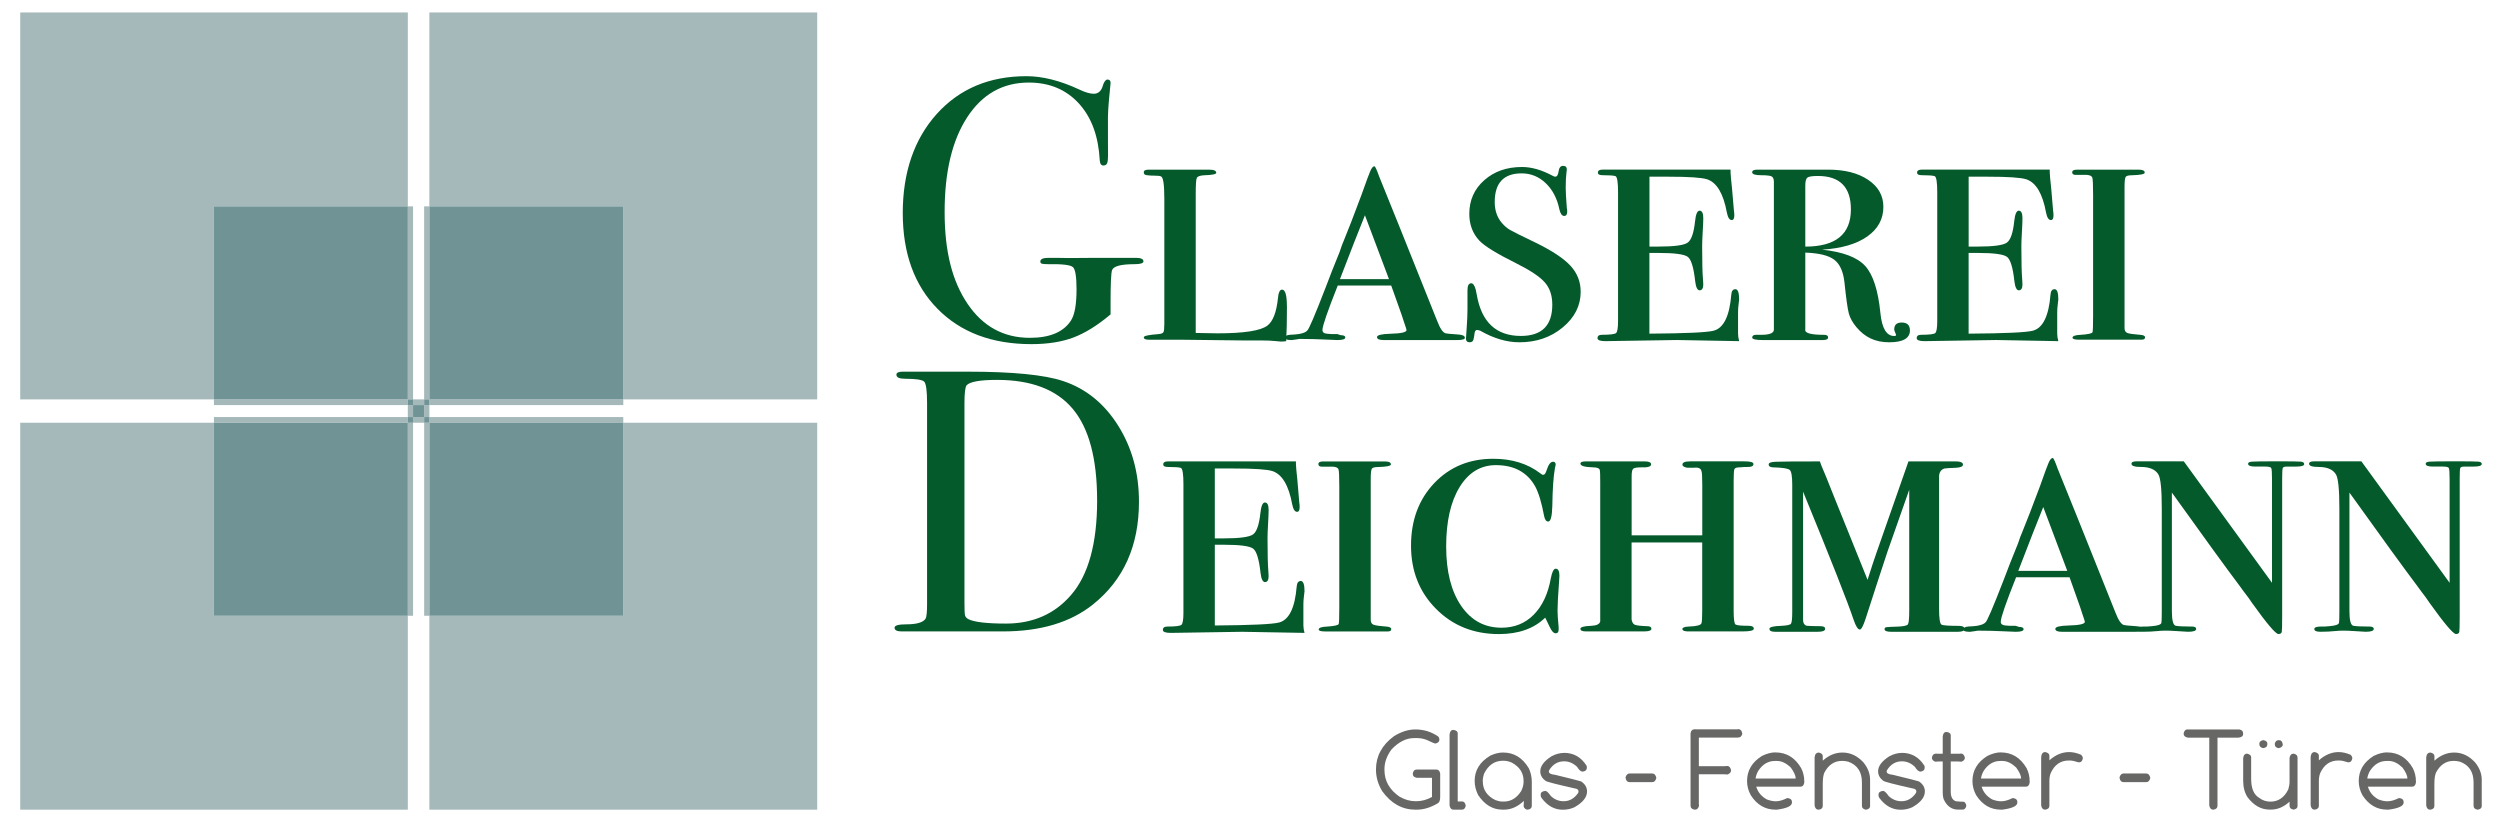 <?xml version="1.0" encoding="UTF-8"?><svg id="Ebene_1" xmlns="http://www.w3.org/2000/svg" xmlns:xlink="http://www.w3.org/1999/xlink" viewBox="0 0 863.61 284.39"><defs><style>.cls-1{fill:none;}.cls-2{fill:#a5b8ba;}.cls-3{clip-path:url(#clippath-1);}.cls-4{clip-path:url(#clippath-2);}.cls-5{fill:#676766;}.cls-6{fill:#045a2b;}.cls-7{fill:#709495;}.cls-8{clip-path:url(#clippath);}</style><clipPath id="clippath"><rect class="cls-1" x="6.91" y="4.3" width="850.39" height="275.39"/></clipPath><clipPath id="clippath-1"><rect class="cls-1" x="6.98" y="4.3" width="850.32" height="275.39"/></clipPath><clipPath id="clippath-2"><rect class="cls-1" x="6.91" y="4.3" width="850.39" height="275.39"/></clipPath></defs><g class="cls-8"><path class="cls-6" d="M395,90.28c0,.65-1.03.98-3.1.98-4.65,0-7.23.68-7.74,2.05-.35.94-.52,4.67-.52,11.18v4.11c-4.47,3.78-8.74,6.43-12.78,7.97-4.05,1.54-8.91,2.31-14.59,2.31-13.6,0-24.4-4.07-32.41-12.2-8-8.13-12.01-19.17-12.01-33.11s3.92-25.52,11.75-34.21c7.83-8.69,18.16-13.04,30.99-13.04,5.59,0,11.7,1.55,18.33,4.65,1.97.94,3.61,1.42,4.91,1.42,1.63,0,2.71-1.03,3.23-3.1.43-1.2.94-1.81,1.54-1.81.69,0,1.04.39,1.04,1.17,0,.09-.08.9-.23,2.45-.54,5.08-.76,8.82-.68,11.23v6.97c.08,3.53.04,5.73-.13,6.59-.17.86-.64,1.29-1.42,1.29s-1.21-.61-1.29-1.81c-.43-8.3-2.84-14.85-7.23-19.65-4.39-4.79-10.15-7.2-17.3-7.2-8.95,0-16.03,3.99-21.24,11.97-5.21,7.99-7.81,18.89-7.81,32.7s2.65,23.97,7.94,31.79c5.3,7.81,12.46,11.72,21.5,11.72,6.89,0,11.62-1.99,14.2-5.97,1.29-1.99,1.93-5.58,1.93-10.77,0-4.32-.41-6.87-1.22-7.66-.82-.78-3.64-1.12-8.46-1.04-1.21,0-1.98-.06-2.32-.17-.34-.12-.51-.37-.51-.75,0-.84.94-1.27,2.84-1.27h2.32c1.89.09,6.63.09,14.2,0h13.68c1.72,0,2.58.41,2.58,1.22"/><path class="cls-6" d="M444.57,105.72c0,4.82-.09,8.87-.26,12.14-.52.09-1.17.13-1.94.13-.08,0-.75-.06-2-.19-1.25-.13-2.86-.19-4.84-.19h-6.07l-22.07-.26h-10.59c-1.12,0-1.68-.28-1.68-.84,0-.48,1.68-.84,5.03-1.09.94-.08,1.53-.3,1.74-.65.22-.34.32-1.29.32-2.85v-43.35c0-4.82-.38-7.37-1.16-7.63-.34-.17-1.1-.26-2.26-.26s-1.92-.05-2.26-.13c-.95,0-1.42-.34-1.42-1.03,0-.61.56-.91,1.68-.91h20.9c1.64,0,2.46.37,2.46,1.09,0,.48-1.42.77-4.26.85-1.37.09-2.19.39-2.45.9-.26.52-.38,2.38-.38,5.56v48.01c3.43.09,5.91.13,7.45.13,9.26,0,15.04-.9,17.35-2.71,1.88-1.46,3.08-4.56,3.59-9.29.17-2.07.65-3.1,1.42-3.1,1.12,0,1.68,1.89,1.68,5.68"/><path class="cls-6" d="M506.02,116.69c0,.52-.86.78-2.58.78h-25.44c-1.55,0-2.32-.34-2.32-1.03s1.55-1.07,4.65-1.15c3.7-.09,5.55-.51,5.55-1.28,0-.17-.26-.98-.77-2.43-.17-.68-1.16-3.55-2.97-8.59l-1.56-4.36h-18.46c-3.52,8.86-5.29,13.99-5.29,15.36,0,.77.51,1.21,1.55,1.29l1.68.13h1.93l1.17.38c1.03,0,1.55.26,1.55.78,0,.6-.9.9-2.71.9-.26,0-1.79-.06-4.58-.19-2.8-.13-5.28-.19-7.43-.19h-1.16l-1.17.19-1.42.19h-.26c-1.37,0-2.06-.26-2.06-.78,0-.61.56-.95,1.68-1.04,1.55-.08,2.58-.17,3.1-.26,1.46-.26,2.41-.64,2.84-1.16.52-.26,2.63-5.18,6.33-14.76,1.46-3.88,2.88-7.51,4.26-10.87.51-1.21.86-2.11,1.03-2.72.17-.6.52-1.51,1.03-2.71,1.46-3.54,3.53-8.89,6.2-16.05l1.95-5.42.9-2.32c.51-1.29,1.03-1.94,1.55-1.94.25,0,.81,1.21,1.67,3.62,2.59,6.29,9.25,22.9,20.01,49.83,1.03,2.67,2.02,4.09,2.97,4.26.26.09,1.64.22,4.14.39,1.63.08,2.45.47,2.45,1.16M479.81,96.42l-8.3-22.06c-2.09,5.16-4.97,12.51-8.63,22.06h16.93Z"/><path class="cls-6" d="M546.04,100.76c0,4.8-2.07,8.91-6.2,12.34-4.13,3.43-9.12,5.14-14.97,5.14-4.39,0-8.91-1.34-13.56-4.01-.52-.16-.86-.25-1.04-.25-.51,0-.82.41-.9,1.22-.09.82-.22,1.53-.38,2.13-.17.61-.61.91-1.29.91-.86,0-1.29-.44-1.29-1.29,0-.17.08-1.46.26-3.87.17-2.41.26-4.47.26-6.2v-6.58c0-1.63.43-2.45,1.29-2.45s1.5,1.34,1.93,4c1.64,9.47,6.72,14.2,15.23,14.2,7.23,0,10.85-3.6,10.85-10.79,0-3.18-.86-5.74-2.59-7.71-1.72-1.97-5.07-4.2-10.07-6.69-6.54-3.25-10.71-5.82-12.52-7.71-2.32-2.49-3.49-5.57-3.49-9.26,0-4.71,1.72-8.59,5.16-11.63,3.44-3.05,7.79-4.57,13.04-4.57,3.27,0,6.75.99,10.46,2.97.43.26.77.38,1.03.38.6,0,.99-.62,1.16-1.87.17-1.25.69-1.87,1.55-1.87s1.29.43,1.29,1.29c0,.17-.05.52-.13,1.04-.17,1.38-.26,3.14-.26,5.29,0,1.29.13,3.62.39,6.97.09.34.13.73.13,1.16,0,1.04-.34,1.55-1.03,1.55-.77,0-1.33-.76-1.68-2.3-.77-3.75-2.35-6.76-4.71-9.02-2.37-2.26-5.14-3.39-8.33-3.39-6.19,0-9.29,3.3-9.29,9.9,0,2.91.82,5.31,2.45,7.2.86,1.03,1.81,1.84,2.84,2.44,1.03.6,4.04,2.1,9.04,4.5,5.59,2.74,9.55,5.38,11.87,7.91,2.32,2.53,3.49,5.51,3.49,8.93"/><path class="cls-6" d="M600.78,103.45c0,.09-.06.64-.19,1.64-.13,1.01-.19,1.9-.19,2.69v7.48c0,.79.13,1.65.38,2.59l-21.54-.39-24.66.39c-1.82,0-2.73-.34-2.73-1.03,0-.78.52-1.17,1.55-1.17,2.76,0,4.37-.2,4.84-.58.47-.38.71-1.78.71-4.19v-44.41c0-3.53-.3-5.4-.9-5.62-.61-.22-2.11-.33-4.52-.33-1.03,0-1.55-.3-1.55-.9,0-.69.56-1.03,1.68-1.03h44.15v.89l.13,1.91c.17,1.27.52,5.09,1.04,11.45.08.43.13.94.13,1.53,0,1.1-.3,1.65-.9,1.65-.77,0-1.33-.86-1.67-2.59-1.2-6.54-3.47-10.37-6.82-11.49-1.89-.6-6.34-.9-13.36-.9h-6.56v24.14h3.08c5.46,0,8.83-.45,10.11-1.36,1.28-.9,2.14-3.37,2.56-7.42.26-2.41.77-3.62,1.55-3.62.86,0,1.29.86,1.29,2.59,0,1.03-.07,2.62-.2,4.77-.13,2.16-.19,3.79-.19,4.91,0,5.59.1,9.43.29,11.49.06.69.1,1.25.1,1.68,0,1.38-.43,2.07-1.28,2.07-.76,0-1.28-1.08-1.53-3.23-.51-4.65-1.36-7.43-2.55-8.33-1.19-.9-4.54-1.35-10.06-1.35h-3.19v27.88c12.6-.08,20.01-.43,22.24-1.03,3.43-.94,5.44-5.08,6.04-12.39.08-1.29.55-1.94,1.42-1.94s1.29,1.18,1.29,3.55"/><path class="cls-6" d="M659.78,114.11c0,2.76-2.4,4.13-7.2,4.13s-8.41-1.75-11.33-5.27c-1.28-1.54-2.14-3.09-2.57-4.63-.43-1.54-.94-5.18-1.54-10.93-.43-3.68-1.61-6.26-3.54-7.71-1.93-1.46-5.25-2.27-9.97-2.44v26.59c-.26,1.21,1.9,1.81,6.48,1.81.93,0,1.4.3,1.4.9s-.6.91-1.81.91h-20.79c-2.41,0-3.62-.29-3.62-.84,0-.64.43-.97,1.29-.97h1.81c2.93,0,4.39-.6,4.39-1.81v-51c0-.94-.24-1.57-.71-1.87-.47-.3-1.72-.45-3.75-.45s-3.04-.34-3.04-1.03c0-.6.61-.9,1.81-.9h24.4c5.77,0,10.39,1.18,13.88,3.54,3.49,2.35,5.23,5.46,5.23,9.32,0,4.2-1.85,7.61-5.55,10.22-3.7,2.62-8.91,4.14-15.62,4.56,7.23.77,12.2,2.66,14.91,5.66,2.71,3,4.45,8.4,5.23,16.2.52,5.31,2.11,7.97,4.78,7.97.43,0,.65-.13.65-.38,0-.08-.11-.36-.32-.82-.22-.46-.33-.82-.33-1.07,0-1.58.86-2.38,2.58-2.38,1.89,0,2.84.9,2.84,2.71M639.38,72.35c0-7.71-3.8-11.56-11.4-11.56-1.97,0-3.19.19-3.65.58-.47.38-.7,1.3-.7,2.76v21.06c10.5,0,15.75-4.28,15.75-12.84"/><path class="cls-6" d="M711.04,103.45c0,.09-.06.64-.19,1.64-.13,1.01-.2,1.9-.2,2.69v7.48c0,.79.13,1.65.39,2.59l-21.54-.39-24.66.39c-1.82,0-2.73-.34-2.73-1.03,0-.78.52-1.17,1.55-1.17,2.76,0,4.37-.2,4.84-.58.47-.38.71-1.78.71-4.19v-44.41c0-3.53-.3-5.4-.9-5.62-.61-.22-2.11-.33-4.52-.33-1.03,0-1.55-.3-1.55-.9,0-.69.56-1.03,1.68-1.03h44.15v.89l.13,1.91c.17,1.27.52,5.09,1.04,11.45.08.43.13.94.13,1.53,0,1.1-.3,1.65-.9,1.65-.77,0-1.33-.86-1.67-2.59-1.2-6.54-3.47-10.37-6.82-11.49-1.88-.6-6.34-.9-13.36-.9h-6.56v24.14h3.08c5.46,0,8.83-.45,10.11-1.36,1.28-.9,2.14-3.37,2.56-7.42.26-2.41.77-3.62,1.55-3.62.86,0,1.29.86,1.29,2.59,0,1.03-.06,2.62-.19,4.77-.13,2.16-.19,3.79-.19,4.91,0,5.59.1,9.43.29,11.49.06.69.09,1.25.09,1.68,0,1.38-.43,2.07-1.27,2.07-.76,0-1.28-1.08-1.53-3.23-.51-4.65-1.36-7.43-2.55-8.33-1.19-.9-4.54-1.35-10.06-1.35h-3.19v27.88c12.6-.08,20.01-.43,22.24-1.03,3.43-.94,5.44-5.08,6.04-12.39.08-1.29.55-1.94,1.42-1.94s1.29,1.18,1.29,3.55"/><path class="cls-6" d="M740.99,116.56c0,.52-.39.78-1.17.78h-21.69c-1.46,0-2.19-.23-2.19-.68,0-.59.94-.93,2.84-1,2.59-.17,3.94-.48,4.07-.91.13-.44.2-2.3.2-5.59v-41.86c0-3.38-.09-5.35-.26-5.92-.17-.56-.82-.89-1.93-.97h-3.87c-.77,0-1.16-.3-1.16-.9s.55-.9,1.68-.9h21.3c1.37,0,2.07.34,2.07,1.03,0,.52-1.46.82-4.39.9-1.21,0-1.93.19-2.19.58-.26.38-.39,1.57-.39,3.55v48.67c0,.86.33,1.42.97,1.68.65.26,2.17.47,4.58.65,1.03.09,1.55.38,1.55.9"/><path class="cls-6" d="M393.45,173.32c0,15.19-5.3,27.02-15.88,35.48-7.75,6.21-18.12,9.32-31.12,9.32h-34.98c-1.64,0-2.45-.43-2.45-1.29,0-.77,1.37-1.16,4.13-1.16,3.52,0,5.72-.65,6.58-1.94.34-.6.52-2.24.52-4.91v-69.59c0-4.21-.33-6.66-.97-7.36-.64-.69-2.86-1.03-6.65-1.03-1.98,0-2.97-.47-2.97-1.42,0-.69.73-1.03,2.2-1.03h22.46c15.49,0,26.47,1.08,32.92,3.24,7.83,2.59,14.16,7.7,18.98,15.34,4.82,7.64,7.23,16.42,7.23,26.35M378.99,172.8c0-14.33-2.8-24.84-8.39-31.53-5.59-6.69-14.33-10.04-26.2-10.04-5.77,0-9.25.61-10.46,1.82-.52.61-.77,2.67-.77,6.22v68.89c0,2.42.06,3.89.19,4.4.13.52.5.95,1.1,1.3,2.07,1.04,6.41,1.55,13.04,1.55,9.29,0,16.78-3.28,22.46-9.84,6.02-6.91,9.04-17.83,9.04-32.76"/><path class="cls-6" d="M450.64,204.24c0,.09-.06.64-.19,1.64-.13,1.01-.2,1.9-.2,2.69v7.49c0,.78.13,1.64.39,2.57l-21.54-.38-24.66.38c-1.82,0-2.73-.34-2.73-1.02,0-.78.52-1.17,1.55-1.17,2.76,0,4.37-.2,4.84-.58.47-.38.71-1.78.71-4.19v-44.42c0-3.52-.3-5.39-.91-5.62-.6-.21-2.11-.32-4.51-.32-1.03,0-1.55-.3-1.55-.9,0-.69.56-1.03,1.68-1.03h44.15v.89l.13,1.91c.17,1.27.52,5.09,1.03,11.45.09.43.13.94.13,1.53,0,1.1-.3,1.65-.9,1.65-.77,0-1.33-.86-1.67-2.58-1.21-6.54-3.47-10.37-6.82-11.49-1.89-.6-6.34-.9-13.36-.9h-6.56v24.14h3.08c5.46,0,8.83-.45,10.11-1.36,1.28-.9,2.13-3.38,2.56-7.42.26-2.41.77-3.62,1.55-3.62.86,0,1.29.86,1.29,2.59,0,1.03-.06,2.62-.19,4.77-.13,2.16-.19,3.79-.19,4.91,0,5.59.1,9.42.29,11.49.06.69.09,1.25.09,1.68,0,1.38-.43,2.06-1.27,2.06-.76,0-1.28-1.07-1.53-3.22-.51-4.65-1.36-7.43-2.54-8.33-1.19-.9-4.54-1.35-10.06-1.35h-3.19v27.89c12.6-.09,20.01-.44,22.24-1.04,3.43-.94,5.44-5.08,6.04-12.39.09-1.29.56-1.94,1.42-1.94s1.29,1.18,1.29,3.55"/><path class="cls-6" d="M480.59,217.35c0,.52-.39.78-1.16.78h-21.7c-1.46,0-2.19-.23-2.19-.67,0-.6.94-.93,2.84-1.01,2.59-.17,3.94-.48,4.07-.91.13-.43.2-2.3.2-5.59v-41.86c0-3.38-.09-5.35-.26-5.92-.17-.56-.82-.89-1.93-.97h-3.87c-.77,0-1.16-.3-1.16-.9s.56-.9,1.68-.9h21.3c1.37,0,2.07.34,2.07,1.03,0,.52-1.47.82-4.39.9-1.21,0-1.93.2-2.19.58-.26.38-.39,1.57-.39,3.55v48.67c0,.86.33,1.42.97,1.68.65.26,2.17.47,4.58.65,1.03.09,1.55.38,1.55.9"/><path class="cls-6" d="M538.69,198.89c0,.26-.05.99-.13,2.19-.34,4.65-.52,7.92-.52,9.82,0,1.29.13,3.18.38,5.68v.9c0,.86-.34,1.29-1.03,1.29s-1.37-.73-2.06-2.19l-1.17-2.45c-.09-.17-.22-.43-.38-.77-3.87,3.79-9.21,5.68-16.01,5.68-8.7,0-15.93-2.9-21.69-8.7-5.77-5.8-8.65-13.07-8.65-21.84s2.67-15.95,8-21.58c5.34-5.62,12.14-8.44,20.4-8.44,6.45,0,11.88,1.68,16.27,5.03.35.34.69.52,1.04.52.43,0,.82-.56,1.16-1.68.61-1.89,1.33-2.84,2.2-2.84.6,0,.9.34.9,1.03,0,.09-.09.47-.26,1.17-.52,2.92-.82,7.27-.9,13.04-.09,3.61-.56,5.42-1.42,5.42-.69,0-1.16-.64-1.42-1.92-.86-4.61-1.89-8.03-3.1-10.26-2.76-4.88-7.27-7.31-13.55-7.31-5.25,0-9.43,2.52-12.53,7.57-3.1,5.05-4.65,11.88-4.65,20.51s1.72,15.47,5.17,20.52c3.44,5.04,8.09,7.56,13.94,7.56,4.47,0,8.2-1.51,11.17-4.53,2.97-3.01,4.92-7.2,5.87-12.55.43-2.21.99-3.31,1.68-3.31.86,0,1.29.82,1.29,2.45"/><path class="cls-6" d="M605.82,217.22c0,.61-1.29.9-3.87.9h-17.94c-1.89.08-2.84-.19-2.84-.84,0-.48.72-.76,2.16-.84,2.79-.09,4.26-.47,4.43-1.16.17-.43.26-1.85.26-4.26v-23.62h-24.4v26.59c.17.95.53,1.55,1.08,1.81.55.26,2.01.43,4.38.52.93,0,1.39.3,1.39.9s-.86.9-2.58.9h-20.01c-1.29,0-1.94-.3-1.94-.9s1.25-.95,3.75-1.03c1.89-.09,2.92-.61,3.1-1.55v-48.28c0-2.41-.05-3.71-.13-3.87-.09-.69-.86-1.04-2.32-1.04-2.93-.08-4.39-.51-4.39-1.29,0-.52.61-.77,1.81-.77h20.4c1.46,0,2.2.34,2.2,1.03,0,.77-1.14,1.12-3.42,1.03-1.44,0-2.35.16-2.73.45-.38.3-.57,1.18-.57,2.64v20.4h24.4v-17.52c0-2.71-.09-4.24-.26-4.57-.17-1.02-1.01-1.45-2.53-1.27h-2.41c-1.1-.19-1.65-.55-1.65-1.1,0-.73.9-1.1,2.71-1.1h18.72c2.07,0,3.1.3,3.1.9,0,.69-.58,1.03-1.75,1.03s-2.13.05-2.9.13c-1.12,0-1.77.22-1.93.65-.17.43-.26,1.81-.26,4.13v44.67c0,2.92.21,4.54.64,4.84.43.3,1.94.45,4.52.45,1.21,0,1.81.34,1.81,1.03"/><path class="cls-6" d="M678.63,217.22c0,.69-.77,1.03-2.32,1.03h-22.98c-1.55,0-2.32-.3-2.32-.9,0-.37.19-.6.58-.68.39-.08,1.83-.15,4.33-.23,1.81-.09,2.86-.34,3.16-.78.3-.43.45-2.03.45-4.8v-41.67c-1.55,4.31-4.04,11.41-7.49,21.3-1.98,5.94-4.47,13.6-7.49,22.98-.86,2.67-1.55,4-2.07,4-.69,0-1.42-1.16-2.2-3.48-1.98-5.94-7.79-20.66-17.42-44.15v44.27c0,1.12.43,1.81,1.29,2.07,1.21.08,2.76.13,4.65.13,1.12,0,1.68.3,1.68.91,0,.69-.86,1.03-2.58,1.03h-14.72c-1.29,0-1.94-.34-1.94-1.03,0-.6,1.37-.95,4.13-1.03,1.89-.09,2.99-.33,3.3-.71.3-.39.45-1.79.45-4.19v-43.77c0-2.92-.28-4.65-.84-5.16-.56-.52-2.44-.82-5.62-.91-1.12,0-1.68-.34-1.68-1.03,0-.52.73-.82,2.2-.9,1.46-.08,6.62-.13,15.49-.13l.51,1.42c.43.94.99,2.28,1.68,4l3.09,7.74c.86,2.16,2.32,5.77,4.38,10.85l6.81,16.9c1.31-4.12,2.31-7.18,3.01-9.15l11.12-31.76h15.48c2.23-.09,3.35.28,3.35,1.1,0,.65-.82,1.02-2.45,1.1-2.24.08-3.57.17-4,.26-1.21.43-1.81,1.38-1.81,2.84v45.57c0,3.44.3,5.3.9,5.55.61.26,2.58.39,5.94.39,1.29,0,1.93.34,1.93,1.03"/><path class="cls-6" d="M740.34,217.47c0,.52-.86.78-2.58.78h-25.44c-1.55,0-2.32-.34-2.32-1.03s1.56-1.07,4.65-1.15c3.7-.09,5.55-.51,5.55-1.28,0-.17-.26-.98-.77-2.43-.17-.68-1.16-3.55-2.97-8.59l-1.55-4.36h-18.46c-3.54,8.86-5.3,13.99-5.3,15.36,0,.77.52,1.21,1.55,1.29l1.68.13h1.93l1.17.38c1.03,0,1.55.26,1.55.79,0,.59-.9.89-2.71.89-.26,0-1.78-.06-4.58-.19-2.8-.13-5.28-.19-7.43-.19h-1.16l-1.17.19-1.42.19h-.26c-1.37,0-2.06-.26-2.06-.78,0-.61.56-.95,1.68-1.04,1.55-.08,2.58-.17,3.1-.26,1.46-.26,2.41-.65,2.84-1.17.52-.26,2.63-5.18,6.33-14.76,1.46-3.88,2.88-7.51,4.26-10.87.51-1.21.86-2.11,1.03-2.71.17-.61.52-1.51,1.04-2.72,1.46-3.54,3.52-8.89,6.2-16.05l1.94-5.42.9-2.32c.51-1.29,1.03-1.94,1.55-1.94.26,0,.82,1.21,1.67,3.62,2.59,6.29,9.25,22.9,20.01,49.83,1.03,2.67,2.02,4.09,2.97,4.26.26.09,1.64.22,4.13.39,1.64.09,2.45.47,2.45,1.16M714.13,197.21l-8.3-22.06c-2.09,5.16-4.97,12.52-8.63,22.06h16.93Z"/><path class="cls-6" d="M795.98,160.28c0,.61-.95.9-2.84.9h-3.23c-.77,0-1.22.17-1.35.52-.13.35-.2,1.51-.2,3.5v47.6c0,3.11-.04,4.93-.13,5.45-.09.51-.47.77-1.17.77-.94,0-4.01-3.61-9.18-10.84-.6-.95-1.54-2.24-2.83-3.89-.17-.26-.64-.9-1.41-1.94-4.31-5.71-12.1-16.44-23.38-32.19v40.94c0,3.2.45,4.9,1.36,5.07.9.17,2.56.26,4.97.26h.52c1.03,0,1.54.28,1.54.84,0,.65-.94.97-2.84.97-.34,0-1.77-.09-4.26-.26-1.29-.09-2.45-.13-3.49-.13-.86,0-1.72.04-2.58.13-1.64.17-3.4.26-5.3.26-1.37,0-2.06-.32-2.06-.97,0-.56.82-.84,2.45-.84h1.17l1.67-.13c2.07-.17,3.14-.57,3.23-1.17.08-.35.13-1.6.13-3.78v-35.75c0-6.5-.39-10.4-1.17-11.7-1.03-1.73-3.05-2.6-6.06-2.6-2.16,0-3.23-.36-3.23-1.09,0-.57.56-.84,1.68-.84h16.39l30.47,41.95v-35.89c0-2.15-.09-3.4-.26-3.74-.17-.34-.86-.52-2.07-.52h-3.48c-1.64,0-2.45-.32-2.45-.97,0-.4.41-.64,1.22-.72.82-.08,3.72-.12,8.72-.12,4.73,0,7.49.03,8.26.11.77.08,1.17.34,1.17.79"/><path class="cls-6" d="M857.3,160.28c0,.61-.95.9-2.84.9h-3.23c-.77,0-1.22.17-1.35.52-.13.35-.19,1.51-.19,3.5v47.6c0,3.11-.05,4.93-.13,5.45-.09.51-.47.77-1.16.77-.95,0-4.01-3.61-9.18-10.84-.6-.95-1.54-2.24-2.82-3.89-.17-.26-.65-.9-1.42-1.94-4.31-5.71-12.1-16.44-23.38-32.19v40.94c0,3.2.45,4.9,1.36,5.07.9.17,2.56.26,4.97.26h.52c1.03,0,1.55.28,1.55.84,0,.65-.95.97-2.84.97-.34,0-1.77-.09-4.26-.26-1.29-.09-2.45-.13-3.49-.13-.86,0-1.72.04-2.58.13-1.64.17-3.4.26-5.3.26-1.37,0-2.06-.32-2.06-.97,0-.56.82-.84,2.45-.84h1.17l1.67-.13c2.07-.17,3.15-.57,3.23-1.17.08-.35.13-1.6.13-3.78v-35.75c0-6.5-.39-10.4-1.17-11.7-1.03-1.73-3.05-2.6-6.06-2.6-2.16,0-3.23-.36-3.23-1.09,0-.57.56-.84,1.68-.84h16.39l30.47,41.95v-35.89c0-2.15-.09-3.4-.26-3.74-.17-.34-.86-.52-2.07-.52h-3.48c-1.64,0-2.45-.32-2.45-.97,0-.4.41-.64,1.22-.72.82-.08,3.72-.12,8.72-.12,4.74,0,7.49.03,8.27.11.77.08,1.16.34,1.16.79"/><path class="cls-5" d="M488.91,251.98c2.95,0,5.59.82,7.95,2.47.24.33.37.65.37.94v.08c0,.75-.49,1.21-1.47,1.39-.16,0-1.1-.41-2.84-1.23-1.14-.44-2.23-.66-3.28-.66h-1.18c-2.71,0-5.31,1.32-7.79,3.94-1.61,2.2-2.42,4.46-2.42,6.78v.29c0,3.79,1.75,6.87,5.25,9.26,1.83,1.03,3.66,1.54,5.48,1.54h.29c1.8,0,3.6-.49,5.4-1.46v-6.64h-5.27c-.91-.15-1.37-.62-1.37-1.39v-.06c.15-.93.61-1.39,1.37-1.39h6.79c.72,0,1.16.47,1.31,1.39v8.09c0,1.18-.29,1.92-.87,2.2-2.48,1.46-4.89,2.18-7.24,2.18h-.43c-4.57,0-8.38-2.12-11.46-6.35-1.46-2.39-2.18-4.89-2.18-7.51,0-4.64,2.07-8.48,6.2-11.52,2.53-1.56,4.99-2.34,7.37-2.34"/><path class="cls-5" d="M501.96,252.16h.29c.87.18,1.31.57,1.31,1.16v23.54h1.53c.63,0,1.04.46,1.24,1.39v.06c-.16.93-.62,1.39-1.39,1.39h-2.81c-.75,0-1.21-.48-1.39-1.45v-24.51c.12-1.05.53-1.58,1.24-1.58"/><path class="cls-5" d="M519.29,259.96c3.73,0,6.68,1.82,8.86,5.48.66,1.48,1,3.02,1,4.61v8.35c0,.71-.46,1.14-1.37,1.29h-.08c-.62,0-1.08-.36-1.37-1.08v-.08l.08-1.79v-.08c-2.13,2.02-4.41,3.03-6.85,3.03h-.56c-3.34,0-6.14-1.68-8.38-5.03-.81-1.63-1.21-3.26-1.21-4.91,0-3.66,1.8-6.57,5.4-8.72,1.53-.72,3.02-1.08,4.48-1.08M512.22,269.68v.22c0,2.87,1.44,5.03,4.32,6.48.91.34,1.73.51,2.45.51h.56c2.39,0,4.36-1.2,5.92-3.59.57-1.14.84-2.21.84-3.24v-.29c0-2.76-1.36-4.88-4.09-6.34-.95-.43-1.93-.64-2.95-.64h-.08c-2.91,0-5.09,1.51-6.56,4.54-.29.94-.43,1.73-.43,2.37"/><path class="cls-5" d="M540.32,260.07c3.3,0,5.91,1.5,7.79,4.5l.06.56v.08c0,.76-.48,1.21-1.43,1.35-.63,0-1.28-.55-1.93-1.64-1.33-1.28-2.83-1.93-4.5-1.93-2.2,0-3.94,1.05-5.21,3.15l-.06.37c0,.63.71,1.01,2.14,1.14,5.48,1.33,8.48,2.09,8.99,2.28,1.37.9,2.06,2.05,2.06,3.44v.06c0,1.98-1.45,3.79-4.36,5.44-1.25.57-2.58.85-4,.85-2.9,0-5.34-1.36-7.35-4.07-.19-.29-.29-.55-.29-.79v-.43c0-.69.53-1.1,1.58-1.22.45,0,1.1.6,1.93,1.79,1.28,1.19,2.75,1.78,4.42,1.78,2,0,3.67-.95,5-2.85l.13-.43v-.08c0-.62-.43-.97-1.28-1.06-6.39-1.43-9.78-2.31-10.15-2.64-1.18-.9-1.78-1.99-1.78-3.28,0-1.8,1.3-3.54,3.92-5.21,1.44-.76,2.87-1.14,4.28-1.14"/><path class="cls-5" d="M562.99,267.19h7.72c.76,0,1.25.51,1.47,1.54-.23.98-.72,1.46-1.47,1.46h-7.72c-.83,0-1.32-.54-1.47-1.62.26-.93.75-1.39,1.47-1.39"/><path class="cls-5" d="M585.39,251.87l.37.08h14.35l.29-.08c.84,0,1.32.54,1.47,1.6-.19.89-.73,1.33-1.6,1.33h-13.41v9.88h8.78l1.04-.08c.65,0,1.09.49,1.31,1.47,0,.64-.39,1.13-1.18,1.47l-1.47-.08h-8.49v10.4l.08.44c-.22.93-.68,1.39-1.39,1.39h-.16c-.93-.16-1.39-.62-1.39-1.39v-24.97c.14-.93.6-1.39,1.39-1.39v-.08Z"/><path class="cls-5" d="M613.32,259.92c3.81,0,6.77,1.81,8.88,5.42.72,1.41,1.08,2.95,1.08,4.61v.37c-.16.97-.62,1.44-1.37,1.44h-15.22c.57,1.92,1.79,3.39,3.66,4.4,1.11.43,2.14.64,3.11.64,1.12,0,2.4-.36,3.84-1.08h.43c.86.16,1.29.6,1.29,1.31v.21c0,1.18-1.73,2-5.19,2.45h-.5c-3.55,0-6.4-1.66-8.53-4.98-.86-1.57-1.29-3.2-1.29-4.92,0-3.62,1.71-6.5,5.13-8.65,1.66-.82,3.22-1.24,4.69-1.24M606.45,268.95h13.87c0-.99-.58-2.27-1.73-3.84-1.58-1.49-3.15-2.24-4.69-2.24h-.79c-2.32,0-4.22,1.13-5.72,3.4-.51.9-.83,1.79-.94,2.68"/><path class="cls-5" d="M628.29,259.95c.91.23,1.37.64,1.37,1.24v1.58c2.09-1.88,4.36-2.81,6.83-2.81,2.71,0,5.12,1.13,7.22,3.4,1.53,1.89,2.3,3.88,2.3,5.96v9.17c0,.63-.46,1.03-1.37,1.21h-.08c-.91-.16-1.37-.62-1.37-1.37v-8.06c0-3.62-1.56-5.99-4.67-7.14-.76-.19-1.43-.29-2.02-.29h-.22c-2.61,0-4.63,1.35-6.06,4.05-.37.82-.56,2.14-.56,3.96v7.56c0,.71-.45,1.14-1.37,1.29h-.08c-.73,0-1.19-.48-1.37-1.44v-16.63c.12-1.11.6-1.66,1.45-1.66"/><path class="cls-5" d="M657.02,260.07c3.3,0,5.91,1.5,7.79,4.5l.06.56v.08c0,.76-.48,1.21-1.43,1.35-.63,0-1.28-.55-1.93-1.64-1.33-1.28-2.83-1.93-4.5-1.93-2.2,0-3.94,1.05-5.21,3.15l-.06.37c0,.63.71,1.01,2.14,1.14,5.48,1.33,8.48,2.09,8.99,2.28,1.37.9,2.06,2.05,2.06,3.44v.06c0,1.98-1.45,3.79-4.36,5.44-1.25.57-2.58.85-4,.85-2.9,0-5.35-1.36-7.35-4.07-.19-.29-.29-.55-.29-.79v-.43c0-.69.53-1.1,1.58-1.22.45,0,1.09.6,1.93,1.79,1.28,1.19,2.75,1.78,4.42,1.78,2,0,3.67-.95,5-2.85l.13-.43v-.08c0-.62-.43-.97-1.28-1.06-6.39-1.43-9.78-2.31-10.15-2.64-1.18-.9-1.78-1.99-1.78-3.28,0-1.8,1.3-3.54,3.92-5.21,1.44-.76,2.87-1.14,4.28-1.14"/><path class="cls-5" d="M672.33,252.87h.27c.85.18,1.28.56,1.28,1.14v6.37h2.91l.63-.08c.66,0,1.1.48,1.33,1.43,0,.64-.4,1.11-1.19,1.4l-1.07-.08h-2.62v10.4c0,1.82.59,2.93,1.78,3.34l1.62.13h.79c.61,0,1.01.45,1.19,1.35v.06c-.15.9-.61,1.35-1.35,1.35h-1.49c-2.25,0-3.92-1.23-5.02-3.68-.19-.61-.29-1.32-.29-2.13v-10.82h-1.41l-1.14.08c-.8-.28-1.19-.75-1.19-1.4.15-.9.58-1.35,1.27-1.35v-.08l.72.08h1.75v-5.95c.12-1.04.52-1.56,1.22-1.56"/><path class="cls-5" d="M691.18,259.92c3.81,0,6.77,1.81,8.88,5.42.72,1.41,1.08,2.95,1.08,4.61v.37c-.16.97-.62,1.44-1.37,1.44h-15.22c.57,1.92,1.79,3.39,3.66,4.4,1.11.43,2.14.64,3.11.64,1.12,0,2.4-.36,3.84-1.08h.43c.86.16,1.29.6,1.29,1.31v.21c0,1.18-1.73,2-5.19,2.45h-.5c-3.55,0-6.39-1.66-8.53-4.98-.86-1.57-1.29-3.2-1.29-4.92,0-3.62,1.71-6.5,5.13-8.65,1.66-.82,3.22-1.24,4.69-1.24M684.31,268.95h13.88c0-.99-.58-2.27-1.74-3.84-1.58-1.49-3.14-2.24-4.68-2.24h-.79c-2.32,0-4.22,1.13-5.72,3.4-.51.9-.83,1.79-.94,2.68"/><path class="cls-5" d="M706.56,259.8c.93.23,1.39.64,1.39,1.24v1.6c2.13-1.89,4.4-2.84,6.82-2.84,1.3,0,2.68.31,4.15.94.38.4.58.79.58,1.16v.08c-.15.91-.61,1.37-1.37,1.37h-.08c-1.32-.42-2.32-.64-2.99-.64h-.43c-2.84,0-4.93,1.47-6.25,4.42-.29.78-.43,1.68-.43,2.68v8.57c0,.72-.46,1.15-1.39,1.31h-.08c-.73,0-1.19-.48-1.37-1.45v-16.77c.12-1.12.59-1.68,1.44-1.68"/><path class="cls-5" d="M733.63,267.19h7.72c.76,0,1.25.51,1.47,1.54-.23.98-.72,1.46-1.47,1.46h-7.72c-.83,0-1.32-.54-1.47-1.62.26-.93.75-1.39,1.47-1.39"/><path class="cls-5" d="M755.55,251.98h18c.88.17,1.32.61,1.32,1.31v.29c0,.71-.54,1.12-1.6,1.24h-7.25v23.56c0,.72-.47,1.16-1.39,1.32h-.06c-.75,0-1.21-.49-1.39-1.47v-23.41h-7.39c-.98-.19-1.47-.68-1.47-1.45.2-.92.62-1.39,1.24-1.39"/><path class="cls-5" d="M776.3,260.36c.9.23,1.35.63,1.35,1.19v7.54c0,3.24.91,5.41,2.74,6.5,1.15.89,2.45,1.33,3.9,1.33,2.74,0,4.8-1.41,6.19-4.23.28-.91.43-1.83.43-2.76v-8.19c.19-.94.66-1.4,1.43-1.4.89.2,1.33.65,1.33,1.33v16.81c0,.62-.44,1.01-1.33,1.19h-.08c-.9-.15-1.35-.6-1.35-1.35v-1.33h-.06c-1.97,1.79-4.09,2.68-6.37,2.68h-.48c-2.92,0-5.46-1.43-7.62-4.3-.99-1.54-1.49-3.45-1.49-5.72v-7.7c.1-1.08.58-1.62,1.41-1.62M781.74,255.69h.22c.85.19,1.28.59,1.28,1.19v.22c0,.76-.48,1.21-1.43,1.35-.89-.19-1.33-.64-1.33-1.35v-.22c0-.61.43-1,1.27-1.19M787.1,255.69h.27c.65,0,1.06.5,1.21,1.49,0,.63-.47,1.05-1.43,1.28-.89-.16-1.33-.58-1.33-1.28v-.35c.23-.76.65-1.14,1.27-1.14"/><path class="cls-5" d="M799.65,259.8c.93.23,1.39.64,1.39,1.24v1.6c2.13-1.89,4.4-2.84,6.82-2.84,1.3,0,2.68.31,4.15.94.38.4.58.79.58,1.16v.08c-.15.91-.61,1.37-1.37,1.37h-.08c-1.32-.42-2.32-.64-2.99-.64h-.42c-2.84,0-4.93,1.47-6.26,4.42-.28.78-.43,1.68-.43,2.68v8.57c0,.72-.46,1.15-1.39,1.31h-.08c-.73,0-1.19-.48-1.37-1.45v-16.77c.11-1.12.59-1.68,1.44-1.68"/><path class="cls-5" d="M824.61,259.92c3.81,0,6.77,1.81,8.88,5.42.72,1.41,1.08,2.95,1.08,4.61v.37c-.16.97-.62,1.44-1.37,1.44h-15.22c.57,1.92,1.79,3.39,3.66,4.4,1.11.43,2.14.64,3.11.64,1.12,0,2.4-.36,3.85-1.08h.43c.86.16,1.29.6,1.29,1.31v.21c0,1.18-1.73,2-5.19,2.45h-.5c-3.55,0-6.39-1.66-8.53-4.98-.86-1.57-1.29-3.2-1.29-4.92,0-3.62,1.71-6.5,5.13-8.65,1.66-.82,3.22-1.24,4.69-1.24M817.75,268.95h13.88c0-.99-.58-2.27-1.74-3.84-1.58-1.49-3.14-2.24-4.68-2.24h-.79c-2.32,0-4.22,1.13-5.72,3.4-.51.9-.83,1.79-.94,2.68"/></g><g class="cls-3"><path class="cls-5" d="M839.59,259.95c.91.23,1.37.64,1.37,1.24v1.58c2.09-1.88,4.36-2.81,6.83-2.81,2.71,0,5.12,1.13,7.21,3.4,1.53,1.89,2.3,3.88,2.3,5.96v9.17c0,.63-.46,1.03-1.37,1.21h-.08c-.91-.16-1.37-.62-1.37-1.37v-8.06c0-3.62-1.56-5.99-4.67-7.14-.76-.19-1.43-.29-2.03-.29h-.22c-2.61,0-4.63,1.35-6.06,4.05-.37.82-.56,2.14-.56,3.96v7.56c0,.71-.45,1.14-1.37,1.29h-.08c-.73,0-1.19-.48-1.37-1.44v-16.63c.11-1.11.59-1.66,1.44-1.66"/><polygon class="cls-2" points="140.88 279.69 6.91 279.69 6.91 146.03 73.9 146.03 73.9 212.7 140.88 212.7 140.88 279.69"/><polygon class="cls-2" points="282.3 279.69 148.32 279.69 148.32 212.7 215.31 212.7 215.31 146.03 282.3 146.03 282.3 279.69"/><polygon class="cls-2" points="73.9 137.97 6.91 137.97 6.91 4.3 140.88 4.3 140.88 71.29 73.9 71.29 73.9 137.97"/></g><g class="cls-4"><polygon class="cls-2" points="282.3 137.97 215.31 137.97 215.31 71.29 148.32 71.29 148.32 4.3 282.3 4.3 282.3 137.97"/><polygon class="cls-2" points="146.52 146.03 142.69 146.03 142.69 144.07 140.88 144.07 140.88 139.93 142.69 139.93 142.69 137.96 146.52 137.96 146.52 139.93 148.33 139.93 148.33 144.07 146.52 144.07 146.52 139.93 142.69 139.93 142.69 144.07 146.52 144.07 146.52 146.03"/><polygon class="cls-2" points="142.69 212.71 140.88 212.71 140.88 146.02 73.9 146.02 73.9 144.07 140.88 144.07 140.88 146.02 142.69 146.02 142.69 212.71"/><rect class="cls-7" x="73.9" y="146.03" width="66.98" height="66.68"/><rect class="cls-7" x="140.88" y="144.07" width="1.81" height="1.96"/><path class="cls-2" d="M215.31,146.03h-66.98v-1.96h66.98v1.96ZM148.33,212.71h-1.81v-66.68h1.81v66.68Z"/><rect class="cls-7" x="148.33" y="146.03" width="66.98" height="66.68"/><polygon class="cls-7" points="148.33 146.03 148.33 146.03 146.52 146.03 146.52 144.07 148.33 144.07 148.33 146.03"/><polygon class="cls-2" points="140.88 139.93 73.9 139.93 73.9 137.97 140.88 137.97 140.88 71.29 142.69 71.29 142.69 137.97 140.88 137.97 140.88 139.93"/><rect class="cls-7" x="73.9" y="71.29" width="66.98" height="66.68"/><rect class="cls-7" x="140.88" y="137.96" width="1.81" height="1.96"/><polygon class="cls-2" points="215.31 139.93 148.33 139.93 148.33 137.97 146.52 137.97 146.52 71.29 148.33 71.29 148.33 137.97 215.31 137.97 215.31 139.93"/><rect class="cls-7" x="148.33" y="71.29" width="66.98" height="66.68"/><rect class="cls-7" x="146.52" y="137.96" width="1.81" height="1.96"/><polygon class="cls-7" points="146.52 144.07 146.52 144.07 142.69 144.07 142.69 139.93 146.52 139.93 146.52 144.07"/></g></svg>